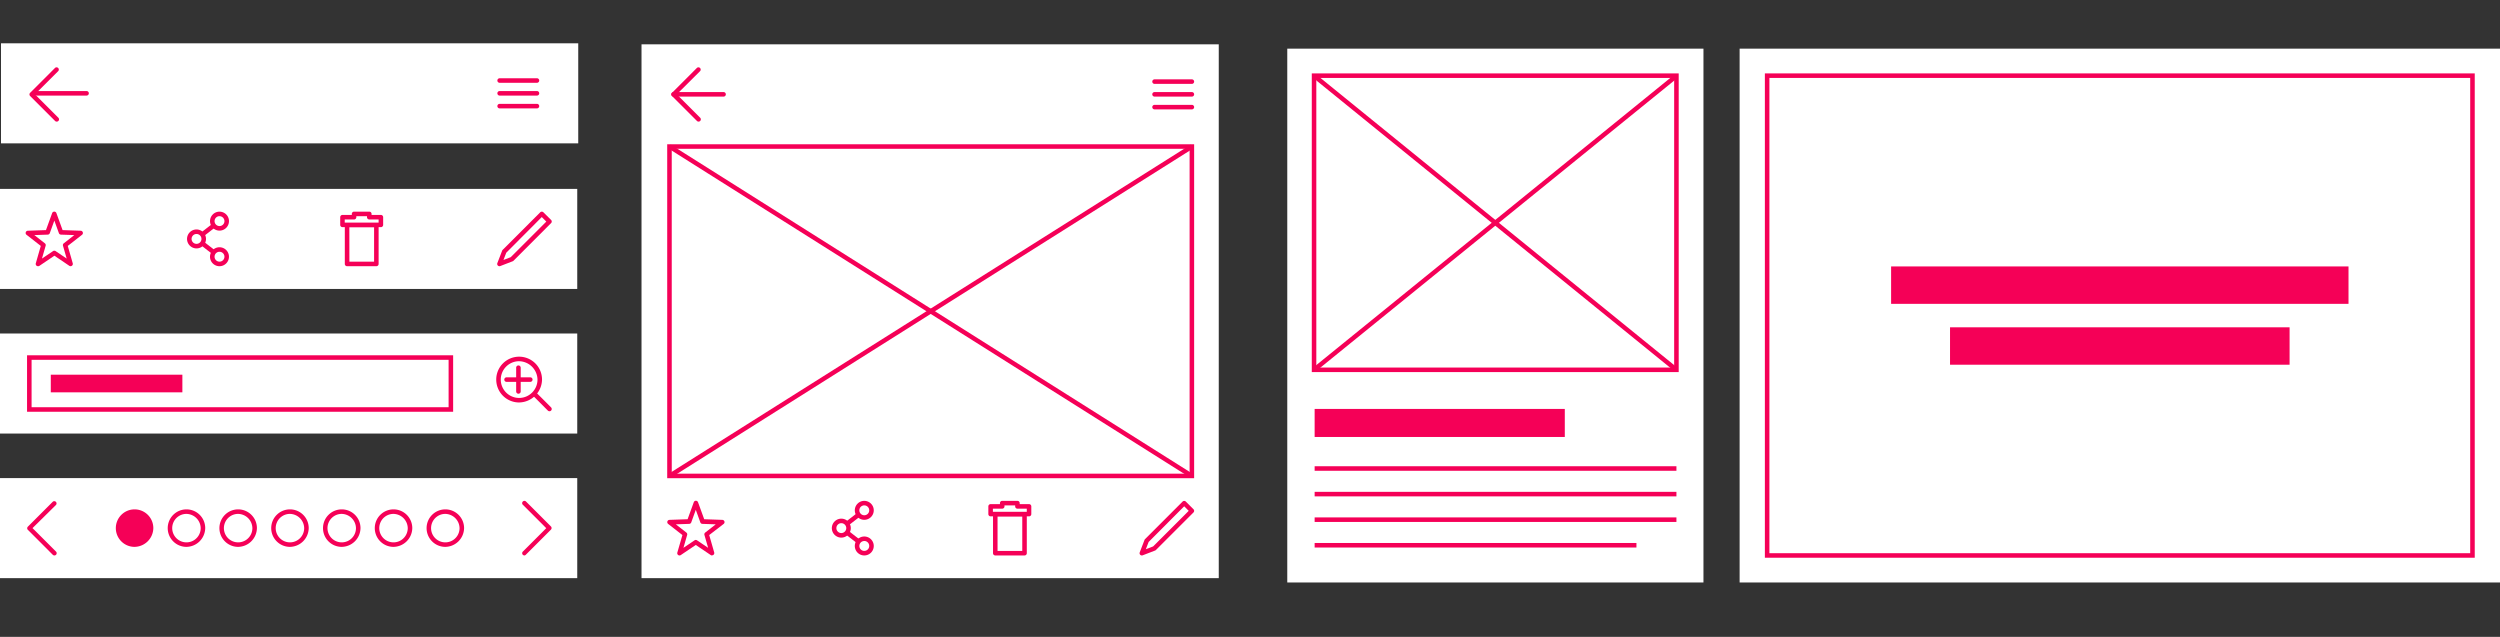 <svg xmlns="http://www.w3.org/2000/svg" viewBox="0 0 1102.7 280.91"><rect x="0" y="0" width="1102.7" height="280.91" fill="#333333" stroke="none"/><defs><style>.cls-1{fill:#fff;}.cls-2{fill:#f50057;}</style></defs><title>Zeichenfläche 29 Kopie</title><g id="IIS"><rect class="cls-1" x="767.31" y="21.46" width="335.39" height="235.46"/><rect class="cls-1" y="147.1" width="254.61" height="44.13"/><rect class="cls-1" x="12.93" y="157.71" width="185.94" height="22.92"/><path class="cls-2" d="M199.87,181.62H11.93V156.71H199.87Zm-185.94-2H197.87V158.71H13.93Z"/><ellipse class="cls-1" cx="228.66" cy="167.43" rx="9.41" ry="9.1"/><path class="cls-2" d="M228.67,177.52a10.1,10.1,0,1,1,10.41-10.1A10.27,10.27,0,0,1,228.67,177.52Zm0-18.19a8.1,8.1,0,1,0,8.41,8.1A8.27,8.27,0,0,0,228.67,159.33Z"/><path class="cls-2" d="M233.9,168.43H223.43a1,1,0,0,1,0-2H233.9a1,1,0,1,1,0,2Z"/><path class="cls-2" d="M228.67,173.66a1,1,0,0,1-1-1V162.19a1,1,0,0,1,2,0v10.46A1,1,0,0,1,228.67,173.66Z"/><line class="cls-1" x1="235.88" y1="173.91" x2="242.36" y2="180.39"/><path class="cls-2" d="M242.36,181.39a1,1,0,0,1-.71-.29l-6.48-6.48a1,1,0,0,1,1.41-1.41l6.48,6.48a1,1,0,0,1-.71,1.71Z"/><rect class="cls-2" x="22.4" y="165.27" width="58.04" height="7.78"/><rect class="cls-1" x="0.44" y="19.1" width="254.61" height="44.13"/><path class="cls-2" d="M25,53.64a1,1,0,0,1-.71-.29l-11-11a1,1,0,0,1,0-1.41l11-11a1,1,0,0,1,1.41,1.41L15.41,41.61,25.74,51.93A1,1,0,0,1,25,53.64Z"/><path class="cls-2" d="M38.18,42.16H16.12a1,1,0,1,1,0-2H38.18a1,1,0,0,1,0,2Z"/><path class="cls-2" d="M236.84,36.52H220.38a1,1,0,0,1,0-2h16.46a1,1,0,0,1,0,2Z"/><path class="cls-2" d="M236.84,42.16H220.38a1,1,0,0,1,0-2h16.46a1,1,0,0,1,0,2Z"/><path class="cls-2" d="M236.84,47.81H220.38a1,1,0,0,1,0-2h16.46a1,1,0,0,1,0,2Z"/><rect class="cls-1" y="83.32" width="254.61" height="44.13"/><polygon class="cls-1" points="23.96 94.36 26.92 102.48 35.56 102.78 28.74 108.11 31.13 116.42 23.96 111.58 16.79 116.42 19.18 108.11 12.36 102.78 21.01 102.48 23.96 94.36"/><path class="cls-2" d="M16.79,117.42a1,1,0,0,1-1-1.28l2.2-7.67-6.29-4.91a1,1,0,0,1,.58-1.79l8-.28L23,94a1,1,0,0,1,1.88,0l2.72,7.49,8,.28a1,1,0,0,1,.58,1.79l-6.29,4.91,2.2,7.67a1,1,0,0,1-1.52,1.1L24,112.79l-6.61,4.46A1,1,0,0,1,16.79,117.42Zm-1.65-13.73,4.65,3.63a1,1,0,0,1,.35,1.06l-1.63,5.67,4.89-3.3a1,1,0,0,1,1.12,0l4.89,3.3-1.63-5.67a1,1,0,0,1,.35-1.06l4.65-3.63-5.9-.2a1,1,0,0,1-.91-.66l-2-5.54-2,5.54a1,1,0,0,1-.91.66Z"/><line class="cls-1" x1="86.68" y1="105.39" x2="96.81" y2="97.54"/><rect class="cls-2" x="85.34" y="100.46" width="12.82" height="2" transform="translate(-42.92 77.43) rotate(-37.76)"/><line class="cls-1" x1="86.68" y1="105.39" x2="96.81" y2="113.24"/><rect class="cls-2" x="90.75" y="102.9" width="2" height="12.82" transform="translate(-50.85 114.93) rotate(-52.25)"/><circle class="cls-1" cx="96.81" cy="97.54" r="3.18"/><path class="cls-2" d="M96.81,101.72A4.18,4.18,0,1,1,101,97.54,4.19,4.19,0,0,1,96.81,101.72Zm0-6.37A2.18,2.18,0,1,0,99,97.54,2.19,2.19,0,0,0,96.81,95.36Z"/><circle class="cls-1" cx="96.81" cy="113.24" r="3.18"/><path class="cls-2" d="M96.81,117.42a4.18,4.18,0,1,1,4.18-4.18A4.19,4.19,0,0,1,96.81,117.42Zm0-6.37A2.18,2.18,0,1,0,99,113.24,2.19,2.19,0,0,0,96.81,111.05Z"/><circle class="cls-1" cx="86.68" cy="105.39" r="3.18"/><path class="cls-2" d="M86.68,109.57a4.18,4.18,0,1,1,4.18-4.18A4.19,4.19,0,0,1,86.68,109.57Zm0-6.37a2.18,2.18,0,1,0,2.18,2.18A2.19,2.19,0,0,0,86.68,103.2Z"/><rect class="cls-1" x="153.09" y="99.22" width="12.89" height="17.19"/><path class="cls-2" d="M166,117.42H153.09a1,1,0,0,1-1-1V99.22a1,1,0,0,1,1-1H166a1,1,0,0,1,1,1v17.19A1,1,0,0,1,166,117.42Zm-11.89-2H165V100.22H154.09Z"/><polygon class="cls-1" points="162.89 95.8 162.89 94.36 156.18 94.36 156.18 95.8 151.06 95.8 151.06 99.19 168 99.19 168 95.8 162.89 95.8"/><path class="cls-2" d="M168,100.19H151.06a1,1,0,0,1-1-1V95.8a1,1,0,0,1,1-1h4.12v-.45a1,1,0,0,1,1-1h6.71a1,1,0,0,1,1,1v.45H168a1,1,0,0,1,1,1v3.39A1,1,0,0,1,168,100.19Zm-15.95-2H167V96.8h-4.12a1,1,0,0,1-1-1v-.45h-4.71v.45a1,1,0,0,1-1,1h-4.12Z"/><polygon class="cls-1" points="225.8 114.3 220.3 116.42 222.42 110.92 238.97 94.36 242.36 97.74 225.8 114.3"/><path class="cls-2" d="M220.3,117.42a1,1,0,0,1-.93-1.36l2.12-5.5a1,1,0,0,1,.23-.35l16.56-16.56a1,1,0,0,1,1.41,0L243.07,97a1,1,0,0,1,0,1.41L226.51,115a1,1,0,0,1-.35.23l-5.5,2.12A1,1,0,0,1,220.3,117.42Zm3-5.95-1.23,3.2,3.2-1.23,15.7-15.7-2-2Z"/><rect class="cls-1" y="210.88" width="254.61" height="44.13"/><path class="cls-2" d="M24,245a1,1,0,0,1-.71-.29l-11-11a1,1,0,0,1,0-1.41l11-11a1,1,0,0,1,1.41,1.41L14.34,232.94l10.33,10.32A1,1,0,0,1,24,245Z"/><path class="cls-2" d="M231.33,245a1,1,0,0,1-.71-1.71l10.32-10.32-10.32-10.32A1,1,0,0,1,232,221.2l11,11a1,1,0,0,1,0,1.41l-11,11A1,1,0,0,1,231.33,245Z"/><ellipse class="cls-2" cx="59.11" cy="232.94" rx="7.52" ry="7.27"/><path class="cls-2" d="M59.11,241.21a8.27,8.27,0,1,1,8.52-8.27A8.41,8.41,0,0,1,59.11,241.21Zm0-14.54a6.28,6.28,0,1,0,6.52,6.27A6.41,6.41,0,0,0,59.11,226.67Z"/><ellipse class="cls-1" cx="81.96" cy="232.94" rx="7.52" ry="7.27"/><path class="cls-2" d="M82,241.21a8.27,8.27,0,1,1,8.52-8.27A8.41,8.41,0,0,1,82,241.21Zm0-14.54a6.28,6.28,0,1,0,6.52,6.27A6.41,6.41,0,0,0,82,226.67Z"/><ellipse class="cls-1" cx="104.8" cy="232.94" rx="7.52" ry="7.27"/><path class="cls-2" d="M104.8,241.21a8.27,8.27,0,1,1,8.52-8.27A8.41,8.41,0,0,1,104.8,241.21Zm0-14.54a6.28,6.28,0,1,0,6.52,6.27A6.41,6.41,0,0,0,104.8,226.67Z"/><ellipse class="cls-1" cx="127.65" cy="232.94" rx="7.52" ry="7.27"/><path class="cls-2" d="M127.65,241.21a8.27,8.27,0,1,1,8.52-8.27A8.41,8.41,0,0,1,127.65,241.21Zm0-14.54a6.28,6.28,0,1,0,6.52,6.27A6.41,6.41,0,0,0,127.65,226.67Z"/><ellipse class="cls-1" cx="150.49" cy="232.94" rx="7.52" ry="7.27"/><path class="cls-2" d="M150.49,241.21a8.27,8.27,0,1,1,8.52-8.27A8.41,8.41,0,0,1,150.49,241.21Zm0-14.54a6.28,6.28,0,1,0,6.52,6.27A6.41,6.41,0,0,0,150.49,226.67Z"/><ellipse class="cls-1" cx="173.33" cy="232.94" rx="7.52" ry="7.27"/><path class="cls-2" d="M173.33,241.21a8.27,8.27,0,1,1,8.52-8.27A8.41,8.41,0,0,1,173.33,241.21Zm0-14.54a6.28,6.28,0,1,0,6.52,6.27A6.41,6.41,0,0,0,173.33,226.67Z"/><ellipse class="cls-1" cx="196.18" cy="232.94" rx="7.52" ry="7.27"/><path class="cls-2" d="M196.18,241.21a8.27,8.27,0,1,1,8.52-8.27A8.41,8.41,0,0,1,196.18,241.21Zm0-14.54a6.28,6.28,0,1,0,6.52,6.27A6.41,6.41,0,0,0,196.18,226.67Z"/><rect class="cls-1" x="282.96" y="19.55" width="254.61" height="235.46"/><path class="cls-2" d="M308.12,53.64a1,1,0,0,1-.71-.29l-11-11a1,1,0,0,1,0-1.41l11-11a1,1,0,0,1,1.41,1.41L298.51,41.61l10.32,10.32a1,1,0,0,1-.71,1.71Z"/><path class="cls-2" d="M319.15,42.61H297.09a1,1,0,0,1,0-2h22.06a1,1,0,0,1,0,2Z"/><path class="cls-2" d="M525.71,37H509.25a1,1,0,0,1,0-2h16.46a1,1,0,0,1,0,2Z"/><path class="cls-2" d="M525.71,42.61H509.25a1,1,0,0,1,0-2h16.46a1,1,0,0,1,0,2Z"/><path class="cls-2" d="M525.71,48.25H509.25a1,1,0,0,1,0-2h16.46a1,1,0,0,1,0,2Z"/><polygon class="cls-1" points="306.89 221.91 309.85 230.04 318.49 230.34 311.68 235.66 314.06 243.97 306.89 239.14 299.72 243.97 302.11 235.66 295.3 230.34 303.94 230.04 306.89 221.91"/><path class="cls-2" d="M314.06,245a1,1,0,0,1-.56-.17l-6.61-4.46-6.61,4.46a1,1,0,0,1-1.52-1.11L301,236l-6.29-4.91a1,1,0,0,1,.58-1.79l8-.28,2.72-7.49a1,1,0,0,1,.94-.66h0a1,1,0,0,1,.94.66l2.72,7.49,8,.28a1,1,0,0,1,.58,1.79L312.82,236l2.2,7.67a1,1,0,0,1-1,1.28Zm-7.17-6.84a1,1,0,0,1,.56.17l4.89,3.3-1.63-5.67a1,1,0,0,1,.35-1.06l4.65-3.63-5.9-.2a1,1,0,0,1-.91-.66l-2-5.54-2,5.54a1,1,0,0,1-.91.66l-5.9.2,4.65,3.63a1,1,0,0,1,.35,1.06l-1.63,5.67,4.89-3.3A1,1,0,0,1,306.89,238.14Z"/><line class="cls-1" x1="371.09" y1="232.94" x2="381.22" y2="225.1"/><rect class="cls-2" x="369.74" y="228.02" width="12.82" height="2" transform="translate(-61.47 278.3) rotate(-37.76)"/><line class="cls-1" x1="371.09" y1="232.94" x2="381.22" y2="240.79"/><rect class="cls-2" x="375.15" y="230.46" width="2" height="12.82" transform="translate(-41.42 389.29) rotate(-52.25)"/><circle class="cls-1" cx="381.22" cy="225.1" r="3.18"/><path class="cls-2" d="M381.22,229.28a4.18,4.18,0,1,1,4.18-4.18A4.19,4.19,0,0,1,381.22,229.28Zm0-6.37a2.18,2.18,0,1,0,2.18,2.18A2.19,2.19,0,0,0,381.22,222.91Z"/><circle class="cls-1" cx="381.22" cy="240.79" r="3.18"/><path class="cls-2" d="M381.22,245a4.18,4.18,0,1,1,4.18-4.18A4.19,4.19,0,0,1,381.22,245Zm0-6.37a2.18,2.18,0,1,0,2.18,2.18A2.19,2.19,0,0,0,381.22,238.61Z"/><circle class="cls-1" cx="371.09" cy="232.94" r="3.18"/><path class="cls-2" d="M371.09,237.13a4.18,4.18,0,1,1,4.18-4.18A4.19,4.19,0,0,1,371.09,237.13Zm0-6.37a2.18,2.18,0,1,0,2.18,2.18A2.19,2.19,0,0,0,371.09,230.76Z"/><rect class="cls-1" x="438.97" y="226.78" width="12.9" height="17.19"/><path class="cls-2" d="M451.86,245H439a1,1,0,0,1-1-1V226.78a1,1,0,0,1,1-1h12.9a1,1,0,0,1,1,1V244A1,1,0,0,1,451.86,245ZM440,243h10.9V227.78H440Z"/><polygon class="cls-1" points="448.77 223.36 448.77 221.91 442.06 221.91 442.06 223.36 436.94 223.36 436.94 226.75 453.89 226.75 453.89 223.36 448.77 223.36"/><path class="cls-2" d="M453.89,227.75H436.94a1,1,0,0,1-1-1v-3.39a1,1,0,0,1,1-1h4.12v-.45a1,1,0,0,1,1-1h6.71a1,1,0,0,1,1,1v.45h4.12a1,1,0,0,1,1,1v3.39A1,1,0,0,1,453.89,227.75Zm-15.94-2h14.94v-1.39h-4.12a1,1,0,0,1-1-1v-.45h-4.71v.45a1,1,0,0,1-1,1h-4.12Z"/><polygon class="cls-1" points="509.14 241.86 503.64 243.97 505.76 238.47 522.32 221.91 525.71 225.3 509.14 241.86"/><path class="cls-2" d="M503.64,245a1,1,0,0,1-.93-1.36l2.12-5.5a1,1,0,0,1,.23-.35l16.56-16.56a1,1,0,0,1,1.41,0l3.39,3.39a1,1,0,0,1,0,1.41l-16.56,16.56a1,1,0,0,1-.35.23l-5.5,2.12A1,1,0,0,1,503.64,245Zm3-5.95-1.23,3.2,3.21-1.23,15.7-15.7-2-2Z"/><rect class="cls-1" x="295.29" y="64.62" width="230.41" height="145.32"/><path class="cls-2" d="M526.71,210.93H294.29V63.62H526.71Zm-230.41-2H524.71V65.62H296.29Z"/><rect class="cls-2" x="409.5" y="1.07" width="2" height="272.41" transform="translate(75.41 411.26) rotate(-57.76)"/><rect class="cls-2" x="274.3" y="136.28" width="272.41" height="2" transform="translate(-9.96 240.09) rotate(-32.23)"/><rect class="cls-1" x="567.79" y="21.46" width="183.57" height="235.46"/><rect class="cls-2" x="579.86" y="180.37" width="110.34" height="12.37"/><rect class="cls-2" x="579.86" y="205.65" width="159.58" height="2"/><rect class="cls-2" x="579.86" y="216.94" width="159.58" height="2"/><rect class="cls-2" x="579.86" y="228.22" width="159.58" height="2"/><rect class="cls-2" x="579.86" y="239.5" width="141.94" height="2"/><rect class="cls-1" x="579.6" y="33.38" width="159.84" height="129.74"/><path class="cls-2" d="M740.44,164.12H578.6V32.38H740.44Zm-159.84-2H738.44V34.38H580.6Z"/><rect class="cls-2" x="658.52" y="-4.68" width="2" height="205.87" transform="translate(167.6 548.4) rotate(-50.93)"/><rect class="cls-2" x="556.59" y="97.25" width="205.87" height="2" transform="translate(85.46 437.48) rotate(-39.05)"/><rect class="cls-1" x="779.45" y="33.38" width="311.11" height="211.63"/><path class="cls-2" d="M1091.56,246H778.45V32.38h313.11Zm-311.11-2h309.11V34.38H780.45Z"/><rect class="cls-2" x="834.13" y="117.52" width="201.75" height="16.5"/><rect class="cls-2" x="860.12" y="144.37" width="149.77" height="16.5"/></g></svg>